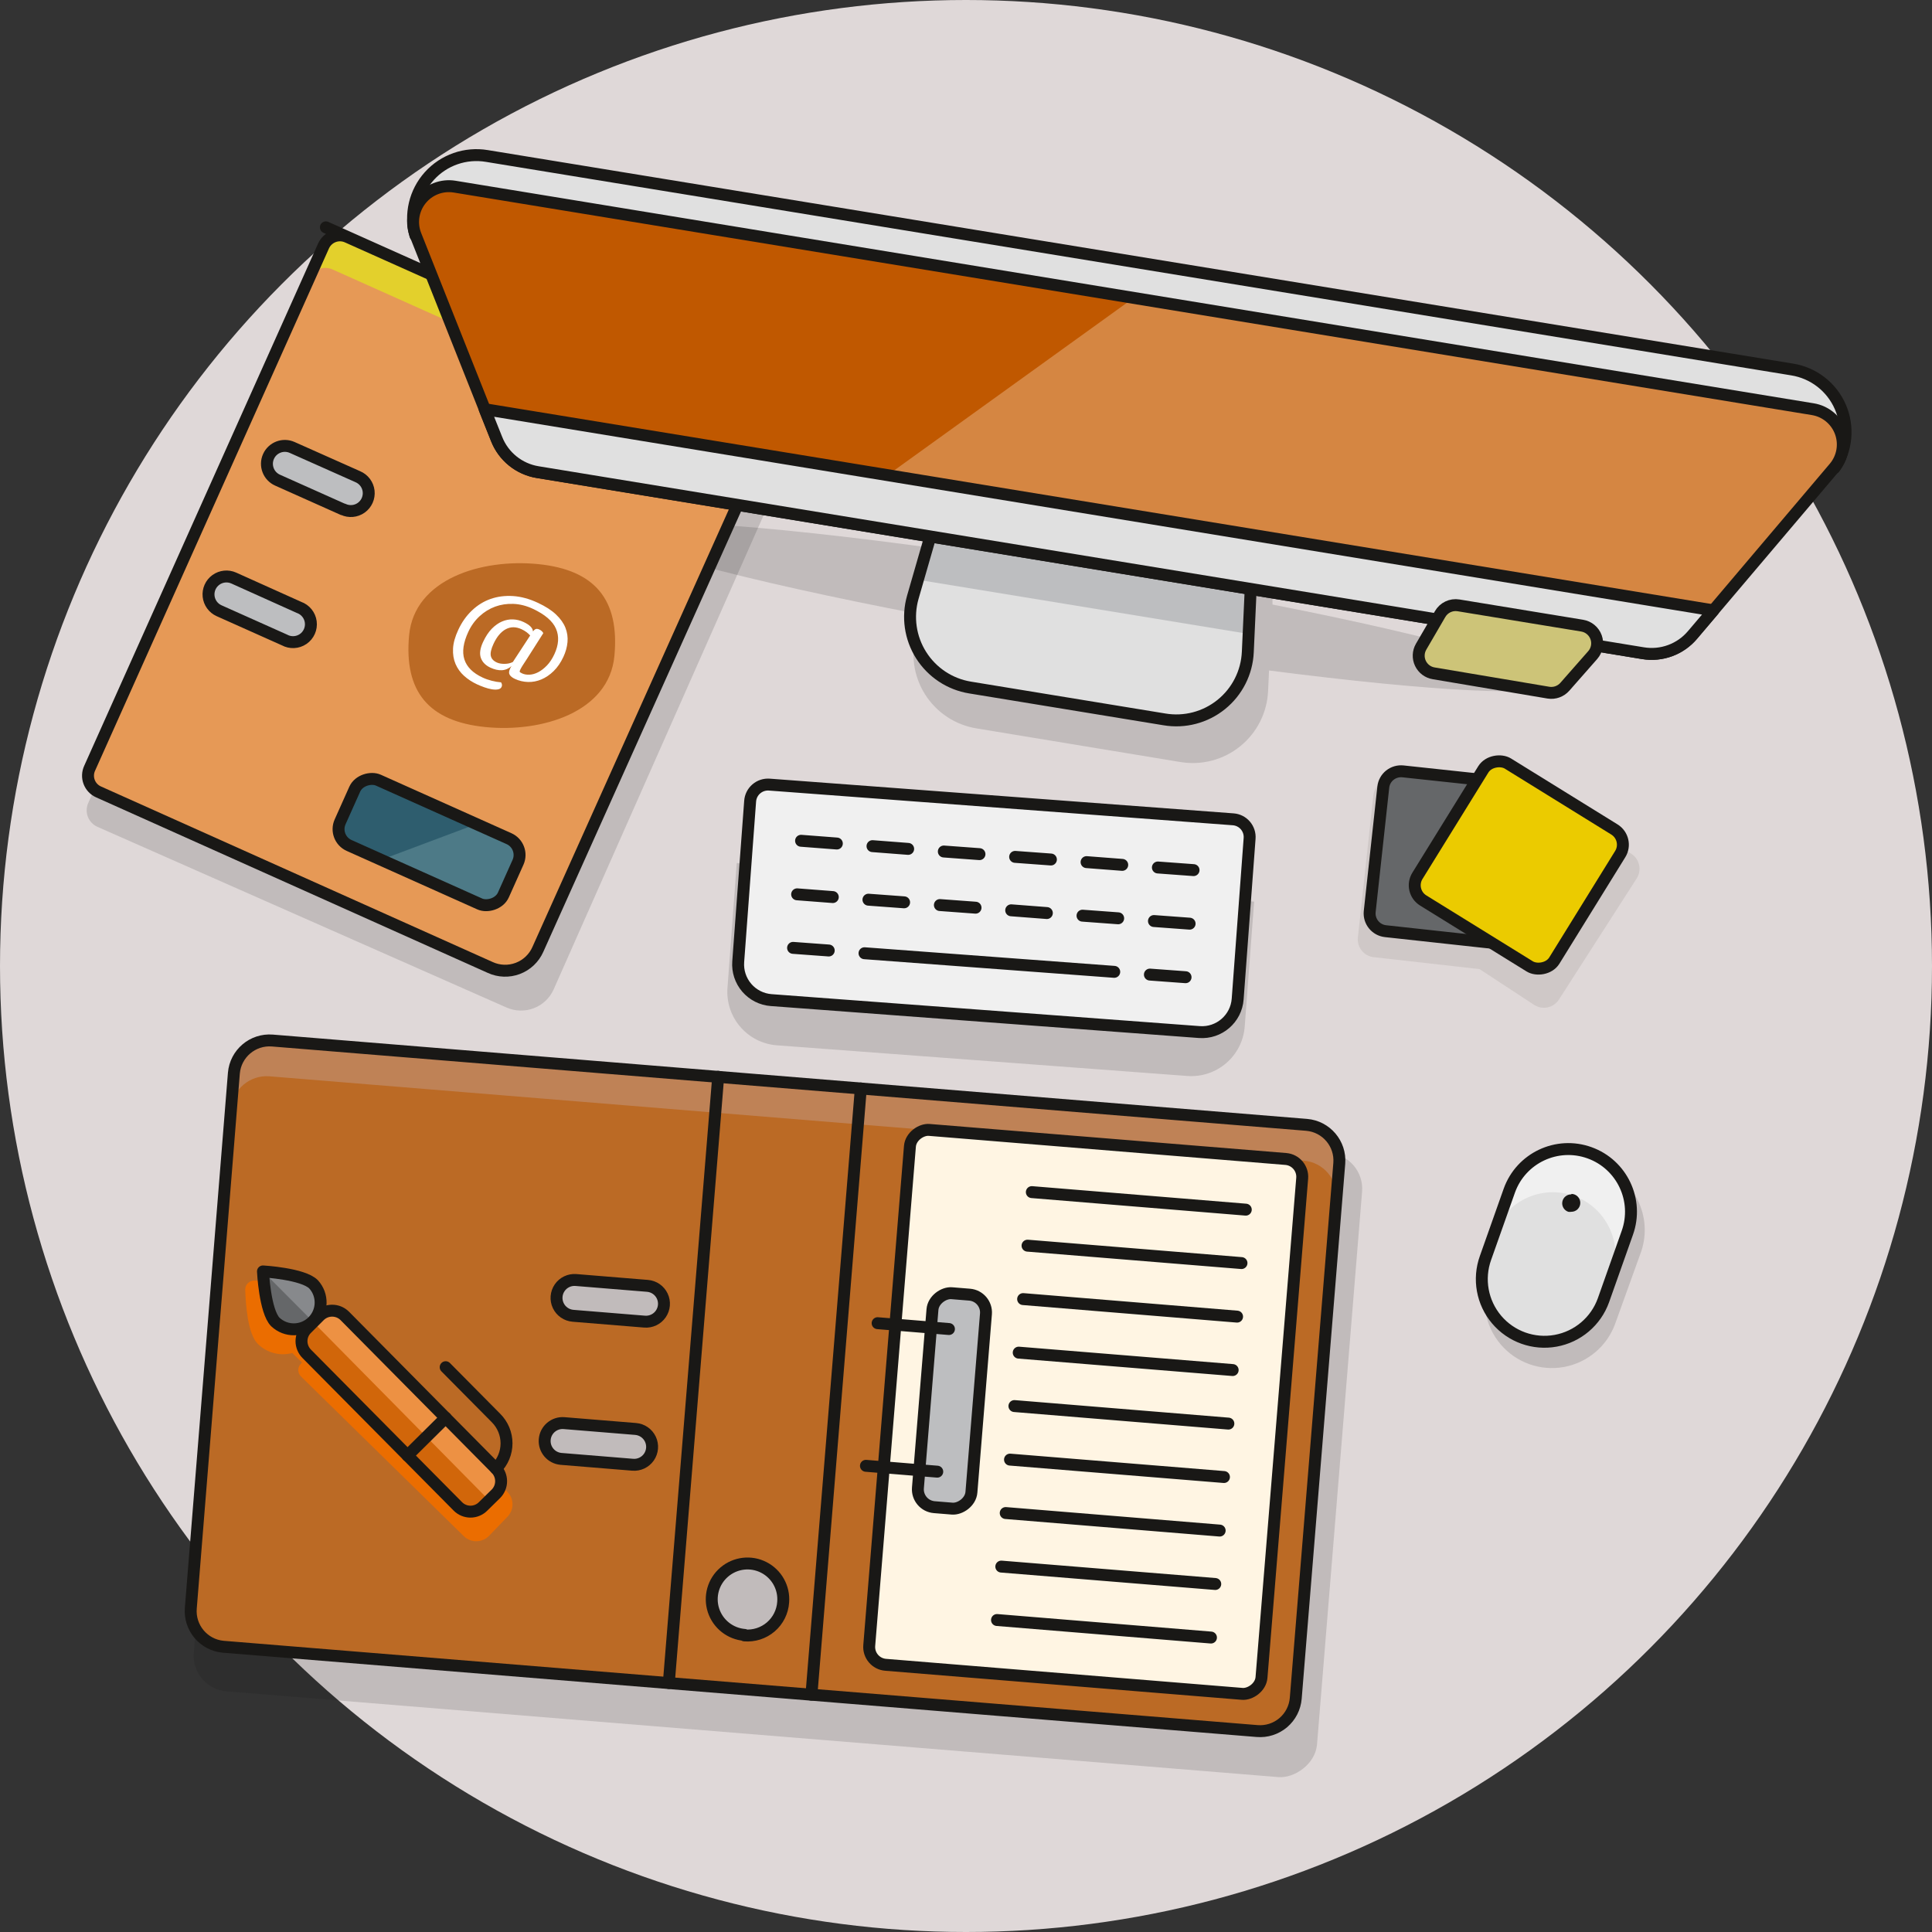 <svg xmlns="http://www.w3.org/2000/svg" width="162" height="162" viewBox="0 0 162 162"><rect x="0" y="0" width="162" height="162" fill="#333333" stroke="none"/><g fill="none" fill-rule="evenodd"><circle cx="81" cy="81" r="81" fill="#DFD8D8" fill-rule="nonzero"/><g transform="translate(7.268 13.006)"><path fill="#191816" fill-rule="nonzero" d="M99.432,37.684 L99.432,37.114 L71.732,32.574 L71.602,33.034 C55.952,30.874 44.532,30.144 44.312,31.454 C44.092,32.764 54.852,35.624 70.022,38.534 L69.582,40.074 C69.071,41.811 69.332,43.685 70.298,45.216 C71.265,46.747 72.844,47.789 74.632,48.074 L91.732,50.894 C93.512,51.184 95.331,50.7 96.732,49.563 C98.132,48.427 98.98,46.746 99.062,44.944 L99.142,43.214 C112.862,44.984 122.542,45.504 122.742,44.304 C122.942,43.104 113.352,40.424 99.432,37.684 Z" opacity=".15"/><path fill="#191816" fill-rule="nonzero" d="M35.202 71.474.902 56.324C.534 56.162.245 55.86.101 55.485-.044 55.109-.032 54.691.132 54.324L20.142 9.074C20.302 8.704 20.604 8.414 20.98 8.269 21.357 8.124 21.775 8.137 22.142 8.304L56.442 23.464C57.181 23.786 57.759 24.391 58.047 25.143 58.334 25.896 58.308 26.732 57.972 27.464L39.162 69.944C38.84 70.673 38.242 71.243 37.499 71.53 36.757 71.817 35.93 71.797 35.202 71.474ZM92.272 77.214 57.872 74.644C56.684 74.555 55.58 73.997 54.803 73.092 54.026 72.188 53.641 71.013 53.732 69.824L54.512 59.354 97.892 62.594 97.102 73.074C96.911 75.551 94.749 77.404 92.272 77.214L92.272 77.214Z" opacity=".15"/><rect width="52.5" height="94.5" x="31.711" y="58.998" fill="#191816" fill-rule="nonzero" opacity=".15" rx="3" transform="rotate(-85.34 57.961 106.248)"/><path fill="#191816" fill-rule="nonzero" d="M119.732,88.074 L117.552,94.154 C116.87,96.051 117.251,98.168 118.553,99.708 C119.855,101.247 121.879,101.975 123.863,101.618 C125.847,101.26 127.49,99.871 128.172,97.974 L130.362,91.894 C131.315,88.988 129.783,85.851 126.904,84.817 C124.026,83.782 120.847,85.226 119.732,88.074 Z" opacity=".15"/><path fill="#BB6A25" fill-rule="nonzero" d="M105.032,84.544 C105.165,82.897 103.939,81.452 102.292,81.314 L15.572,74.244 C13.924,74.112 12.48,75.337 12.342,76.984 L8.732,121.834 C8.593,123.471 9.797,124.916 11.432,125.074 L98.142,132.144 C98.937,132.211 99.725,131.958 100.333,131.442 C100.941,130.926 101.318,130.189 101.382,129.394 L105.032,84.544 Z M45.782,109.814 L39.782,109.324 C38.954,109.255 38.338,108.528 38.407,107.699 C38.476,106.871 39.204,106.255 40.032,106.324 L46.032,106.814 C46.568,106.859 47.039,107.186 47.269,107.673 C47.498,108.159 47.45,108.731 47.144,109.173 C46.837,109.614 46.318,109.859 45.782,109.814 L45.782,109.814 Z M46.782,97.814 L40.782,97.324 C40.246,97.281 39.774,96.956 39.543,96.47 C39.312,95.985 39.358,95.413 39.663,94.97 C39.968,94.528 40.486,94.281 41.022,94.324 L47.022,94.814 C47.558,94.857 48.03,95.183 48.261,95.668 C48.492,96.154 48.446,96.726 48.141,97.168 C47.836,97.611 47.318,97.857 46.782,97.814 Z M55.172,124.084 C53.963,123.987 52.931,123.171 52.557,122.017 C52.184,120.862 52.543,119.596 53.467,118.81 C54.391,118.023 55.698,117.87 56.778,118.423 C57.858,118.976 58.499,120.125 58.402,121.334 C58.349,122.138 57.974,122.887 57.363,123.412 C56.752,123.936 55.955,124.193 55.152,124.124 L55.172,124.084 Z"/><path fill="#BF8256" fill-rule="nonzero" d="M105.032,84.544 C105.165,82.897 103.939,81.452 102.292,81.314 L15.572,74.244 C13.924,74.112 12.48,75.337 12.342,76.984 L12.102,79.984 C12.24,78.337 13.684,77.112 15.332,77.244 L102.042,84.314 C103.693,84.447 104.924,85.893 104.792,87.544 L105.032,84.544 Z"/><rect width="45" height="33" x="61.271" y="88.883" fill="#FFF5E3" fill-rule="nonzero" stroke="#191816" stroke-linecap="round" stroke-linejoin="round" rx="1.5" transform="rotate(-85.34 83.77 105.383)"/><rect width="18" height="4.5" x="63.553" y="102.212" fill="#BDBEC0" fill-rule="nonzero" stroke="#191816" stroke-linecap="round" stroke-linejoin="round" rx="1.5" transform="rotate(-85.34 72.553 104.462)"/><line x1="52.952" x2="48.812" y1="77.284" y2="128.114" stroke="#191816" stroke-linecap="round" stroke-linejoin="round"/><line x1="64.912" x2="60.772" y1="78.264" y2="129.094" stroke="#191816" stroke-linecap="round" stroke-linejoin="round"/><line x1="66.322" x2="72.302" y1="97.944" y2="98.434" stroke="#191816" stroke-linecap="round" stroke-linejoin="round"/><line x1="65.342" x2="71.322" y1="109.904" y2="110.394" stroke="#191816" stroke-linecap="round" stroke-linejoin="round"/><path stroke="#191816" stroke-linecap="round" stroke-linejoin="round" d="M105.032,84.544 C105.165,82.897 103.939,81.452 102.292,81.314 L15.572,74.244 C13.924,74.112 12.48,75.337 12.342,76.984 L8.732,121.834 C8.593,123.471 9.797,124.916 11.432,125.074 L98.142,132.144 C98.937,132.211 99.725,131.958 100.333,131.442 C100.941,130.926 101.318,130.189 101.382,129.394 L105.032,84.544 Z M45.782,109.814 L39.782,109.324 C38.954,109.255 38.338,108.528 38.407,107.699 C38.476,106.871 39.204,106.255 40.032,106.324 L46.032,106.814 C46.568,106.859 47.039,107.186 47.269,107.673 C47.498,108.159 47.45,108.731 47.144,109.173 C46.837,109.614 46.318,109.859 45.782,109.814 L45.782,109.814 Z M46.782,97.814 L40.782,97.324 C40.246,97.281 39.774,96.956 39.543,96.47 C39.312,95.985 39.358,95.413 39.663,94.97 C39.968,94.528 40.486,94.281 41.022,94.324 L47.022,94.814 C47.558,94.857 48.03,95.183 48.261,95.668 C48.492,96.154 48.446,96.726 48.141,97.168 C47.836,97.611 47.318,97.857 46.782,97.814 Z M55.172,124.084 C53.963,123.987 52.931,123.171 52.557,122.017 C52.184,120.862 52.543,119.596 53.467,118.81 C54.391,118.023 55.698,117.87 56.778,118.423 C57.858,118.976 58.499,120.125 58.402,121.334 C58.349,122.138 57.974,122.887 57.363,123.412 C56.752,123.936 55.955,124.193 55.152,124.124 L55.172,124.084 Z"/><line x1="79.252" x2="97.192" y1="86.954" y2="88.424" stroke="#191816" stroke-linecap="round" stroke-linejoin="round"/><line x1="78.892" x2="96.832" y1="91.444" y2="92.904" stroke="#191816" stroke-linecap="round" stroke-linejoin="round"/><line x1="78.522" x2="96.462" y1="95.924" y2="97.394" stroke="#191816" stroke-linecap="round" stroke-linejoin="round"/><line x1="78.152" x2="96.092" y1="100.414" y2="101.874" stroke="#191816" stroke-linecap="round" stroke-linejoin="round"/><line x1="77.792" x2="95.732" y1="104.894" y2="106.364" stroke="#191816" stroke-linecap="round" stroke-linejoin="round"/><line x1="77.422" x2="95.362" y1="109.384" y2="110.844" stroke="#191816" stroke-linecap="round" stroke-linejoin="round"/><line x1="77.062" x2="95.002" y1="113.864" y2="115.334" stroke="#191816" stroke-linecap="round" stroke-linejoin="round"/><line x1="76.692" x2="94.632" y1="118.354" y2="119.814" stroke="#191816" stroke-linecap="round" stroke-linejoin="round"/><line x1="76.332" x2="94.272" y1="122.834" y2="124.304" stroke="#191816" stroke-linecap="round" stroke-linejoin="round"/><path fill="#E69956" fill-rule="nonzero" d="M37.832,66.604 C37.507,67.339 36.9,67.913 36.148,68.197 C35.396,68.481 34.562,68.451 33.832,68.114 L1.012,53.404 C0.642,53.245 0.352,52.942 0.209,52.565 C0.066,52.188 0.081,51.769 0.252,51.404 L19.862,7.614 C20.028,7.25 20.332,6.966 20.707,6.825 C21.082,6.684 21.497,6.698 21.862,6.864 L54.732,21.574 C55.469,21.898 56.045,22.503 56.331,23.256 C56.617,24.008 56.588,24.843 56.252,25.574 L37.832,66.604 Z"/><path fill="#E3D02C" fill-rule="nonzero" d="M54.732,21.574 L21.852,6.864 C21.487,6.698 21.072,6.684 20.697,6.825 C20.322,6.966 20.018,7.25 19.852,7.614 L18.632,10.354 C18.794,9.986 19.097,9.698 19.473,9.555 C19.849,9.412 20.267,9.426 20.632,9.594 L53.482,24.304 C54.217,24.63 54.791,25.236 55.075,25.988 C55.359,26.74 55.329,27.574 54.992,28.304 L56.222,25.564 C56.557,24.838 56.588,24.008 56.308,23.259 C56.028,22.51 55.461,21.903 54.732,21.574 Z"/><path fill="#BDBEC0" fill-rule="nonzero" stroke="#191816" stroke-linecap="round" stroke-linejoin="round" d="M16.582 40.654 11.102 38.204C10.613 37.985 10.278 37.52 10.223 36.987 10.169 36.453 10.403 35.931 10.838 35.617 11.273 35.303 11.843 35.245 12.332 35.464L17.802 37.924C18.335 38.112 18.717 38.584 18.79 39.144 18.863 39.704 18.616 40.258 18.15 40.577 17.683 40.896 17.078 40.926 16.582 40.654L16.582 40.654ZM21.482 29.704 16.002 27.254C15.246 26.915 14.907 26.026 15.247 25.269 15.587 24.513 16.476 24.175 17.232 24.514L22.732 26.964C23.233 27.175 23.581 27.64 23.642 28.18 23.702 28.72 23.466 29.251 23.024 29.567 22.582 29.883 22.004 29.936 21.512 29.704L21.482 29.704Z"/><path stroke="#191816" stroke-linecap="round" stroke-linejoin="round" d="M37.832,66.604 C37.507,67.339 36.9,67.913 36.148,68.197 C35.396,68.481 34.562,68.451 33.832,68.114 L1.012,53.404 C0.642,53.245 0.352,52.942 0.209,52.565 C0.066,52.188 0.081,51.769 0.252,51.404 L19.862,7.614 C20.028,7.25 20.332,6.966 20.707,6.825 C21.082,6.684 21.497,6.698 21.862,6.864 C18.436,5.331 19.891,5.982 26.226,8.817 C32.56,11.652 42.063,15.904 54.732,21.574 C55.469,21.898 56.045,22.503 56.331,23.256 C56.617,24.008 56.588,24.843 56.252,25.574 L37.832,66.604 Z"/><rect width="6" height="15" x="25.709" y="50.101" fill="#4D7A87" fill-rule="nonzero" rx="1.5" transform="rotate(-65.88 28.71 57.601)"/><path fill="#2E5D6E" fill-rule="nonzero" d="M22.482,53.164 C22.644,52.796 22.947,52.508 23.323,52.365 C23.699,52.222 24.117,52.236 24.482,52.404 L32.732,56.074 L24.732,59.074 L21.992,57.854 C21.626,57.691 21.34,57.387 21.199,57.011 C21.058,56.635 21.073,56.219 21.242,55.854 L22.482,53.164 Z"/><rect width="6" height="15" x="25.709" y="50.101" stroke="#191816" stroke-linecap="round" stroke-linejoin="round" rx="1.5" transform="rotate(-65.88 28.71 57.601)"/><path fill="#EB6D00" fill-rule="nonzero" d="M35.262,112.074 C35.546,112.354 35.705,112.736 35.705,113.134 C35.705,113.533 35.546,113.914 35.262,114.194 L33.732,115.784 C33.45,116.068 33.067,116.228 32.667,116.228 C32.267,116.228 31.884,116.068 31.602,115.784 L17.962,102.404 C17.67,102.111 17.67,101.637 17.962,101.344 L18.052,101.244 L17.242,100.444 C16.207,100.724 15.102,100.431 14.342,99.674 C13.492,98.814 13.342,96.384 13.292,95.134 C13.289,94.93 13.37,94.734 13.515,94.59 C13.661,94.447 13.858,94.369 14.062,94.374 C15.312,94.374 17.742,94.584 18.592,95.444 C19.338,96.198 19.631,97.289 19.362,98.314 L20.152,99.104 L20.592,98.664 C20.885,98.372 21.359,98.372 21.652,98.664 L35.262,112.074 Z"/><path fill="#D1660A" fill-rule="nonzero" d="M31.122,113.304 C31.402,113.588 31.784,113.747 32.182,113.747 C32.58,113.747 32.962,113.588 33.242,113.304 L34.312,112.254 C34.897,111.669 34.897,110.72 34.312,110.134 L21.642,97.334 C21.057,96.749 20.108,96.749 19.522,97.334 L18.462,98.394 C18.174,98.672 18.012,99.054 18.012,99.454 C18.015,99.852 18.173,100.232 18.452,100.514 L31.122,113.304 Z"/><path fill="#ED9143" fill-rule="nonzero" d="M19.002,97.864 L33.732,112.784 L34.272,112.264 C34.857,111.679 34.857,110.73 34.272,110.144 L21.602,97.344 C21.017,96.759 20.068,96.759 19.482,97.344 L19.002,97.864 Z"/><line x1="30.102" x2="26.902" y1="105.874" y2="109.044" stroke="#191816" stroke-linecap="round" stroke-linejoin="round"/><path stroke="#191816" stroke-linecap="round" stroke-linejoin="round" d="M34.322,110.144 C34.887,109.581 35.205,108.817 35.205,108.019 C35.205,107.222 34.887,106.457 34.322,105.894 L30.102,101.634"/><path fill="#656769" fill-rule="nonzero" d="M15.822,97.844 C16.703,98.677 18.086,98.661 18.948,97.81 C19.811,96.958 19.843,95.576 19.022,94.684 C18.142,93.794 14.782,93.604 14.782,93.604 C14.782,93.604 14.942,96.964 15.822,97.844 Z"/><path fill="#87898C" fill-rule="nonzero" d="M14.782,93.604 C14.782,93.604 18.142,93.794 19.022,94.684 C19.9,95.563 19.9,96.986 19.022,97.864 L14.782,93.604 Z"/><path stroke="#191816" stroke-linecap="round" stroke-linejoin="round" d="M15.822 97.844C16.703 98.677 18.086 98.661 18.948 97.81 19.811 96.958 19.843 95.576 19.022 94.684 18.142 93.794 14.782 93.604 14.782 93.604 14.782 93.604 14.942 96.964 15.822 97.844ZM31.122 113.304C31.402 113.588 31.784 113.747 32.182 113.747 32.58 113.747 32.962 113.588 33.242 113.304L34.312 112.254C34.897 111.669 34.897 110.72 34.312 110.134L21.642 97.334C21.057 96.749 20.108 96.749 19.522 97.334L18.462 98.394C18.174 98.672 18.012 99.054 18.012 99.454 18.015 99.852 18.173 100.232 18.452 100.514L31.122 113.304Z"/><path fill="#F0F0F0" fill-rule="nonzero" d="M93.302,73.534 L57.402,70.854 C56.607,70.796 55.869,70.423 55.349,69.819 C54.83,69.215 54.572,68.429 54.632,67.634 L55.632,54.174 C55.66,53.776 55.846,53.405 56.148,53.145 C56.45,52.884 56.844,52.754 57.242,52.784 L96.132,55.694 C96.53,55.722 96.899,55.908 97.159,56.211 C97.418,56.513 97.545,56.907 97.512,57.304 L96.512,70.764 C96.39,72.415 94.953,73.655 93.302,73.534 Z"/><path fill="#F0F0F0" fill-rule="nonzero" d="M96.142,55.694 L57.252,52.784 C56.854,52.754 56.46,52.884 56.158,53.145 C55.856,53.405 55.67,53.776 55.642,54.174 L55.302,58.664 C55.361,57.87 55.733,57.131 56.338,56.611 C56.942,56.092 57.728,55.834 58.522,55.894 L94.422,58.574 C95.217,58.633 95.955,59.006 96.475,59.61 C96.995,60.214 97.253,61 97.192,61.794 L97.522,57.304 C97.555,56.907 97.428,56.513 97.169,56.211 C96.909,55.908 96.54,55.722 96.142,55.694 L96.142,55.694 Z"/><path stroke="#191816" stroke-linecap="round" stroke-linejoin="round" d="M93.302,73.534 L57.402,70.854 C56.607,70.796 55.869,70.423 55.349,69.819 C54.83,69.215 54.572,68.429 54.632,67.634 L55.632,54.174 C55.66,53.776 55.846,53.405 56.148,53.145 C56.45,52.884 56.844,52.754 57.242,52.784 L96.132,55.694 C96.53,55.722 96.899,55.908 97.159,56.211 C97.418,56.513 97.545,56.907 97.512,57.304 L96.512,70.764 C96.39,72.415 94.953,73.655 93.302,73.534 Z"/><line x1="59.232" x2="62.222" y1="66.474" y2="66.694" stroke="#191816" stroke-linecap="round" stroke-linejoin="round"/><line x1="59.572" x2="62.562" y1="61.984" y2="62.214" stroke="#191816" stroke-linecap="round" stroke-linejoin="round"/><line x1="59.902" x2="62.902" y1="57.494" y2="57.724" stroke="#191816" stroke-linecap="round" stroke-linejoin="round"/><line x1="65.552" x2="68.542" y1="62.434" y2="62.654" stroke="#191816" stroke-linecap="round" stroke-linejoin="round"/><line x1="65.892" x2="68.882" y1="57.944" y2="58.174" stroke="#191816" stroke-linecap="round" stroke-linejoin="round"/><line x1="71.542" x2="74.532" y1="62.884" y2="63.104" stroke="#191816" stroke-linecap="round" stroke-linejoin="round"/><line x1="71.872" x2="74.862" y1="58.394" y2="58.614" stroke="#191816" stroke-linecap="round" stroke-linejoin="round"/><line x1="77.522" x2="80.512" y1="63.324" y2="63.554" stroke="#191816" stroke-linecap="round" stroke-linejoin="round"/><line x1="77.852" x2="80.852" y1="58.844" y2="59.064" stroke="#191816" stroke-linecap="round" stroke-linejoin="round"/><line x1="83.502" x2="86.492" y1="63.774" y2="63.994" stroke="#191816" stroke-linecap="round" stroke-linejoin="round"/><line x1="83.842" x2="86.832" y1="59.284" y2="59.514" stroke="#191816" stroke-linecap="round" stroke-linejoin="round"/><line x1="89.152" x2="92.142" y1="68.714" y2="68.934" stroke="#191816" stroke-linecap="round" stroke-linejoin="round"/><line x1="89.492" x2="92.482" y1="64.224" y2="64.444" stroke="#191816" stroke-linecap="round" stroke-linejoin="round"/><line x1="89.822" x2="92.812" y1="59.734" y2="59.954" stroke="#191816" stroke-linecap="round" stroke-linejoin="round"/><line x1="65.222" x2="86.162" y1="66.924" y2="68.484" stroke="#191816" stroke-linecap="round" stroke-linejoin="round"/><path fill="#E0E0E0" fill-rule="nonzero" d="M142.992,17.974 L33.562,0.074 C31.771,-0.228 29.949,0.406 28.732,1.756 C27.516,3.106 27.075,4.984 27.562,6.734 L27.562,6.734 L146.562,26.224 L146.562,26.224 C147.588,24.717 147.772,22.79 147.048,21.117 C146.324,19.444 144.793,18.258 142.992,17.974 Z"/><path stroke="#191816" stroke-linecap="round" stroke-linejoin="round" d="M142.992,17.974 L33.562,0.074 C31.771,-0.228 29.949,0.406 28.732,1.756 C27.516,3.106 27.075,4.984 27.562,6.734 L27.562,6.734 L146.562,26.224 L146.562,26.224 C147.588,24.717 147.772,22.79 147.048,21.117 C146.324,19.444 144.793,18.258 142.992,17.974 Z"/><path fill="#E0E0E0" fill-rule="nonzero" d="M92.912,21.934 L79.732,19.774 C76.729,19.301 73.846,21.148 73.022,24.074 L69.272,37.074 C68.802,38.721 69.057,40.49 69.974,41.936 C70.891,43.382 72.382,44.368 74.072,44.644 L90.362,47.314 C92.059,47.603 93.797,47.149 95.136,46.068 C96.476,44.987 97.286,43.383 97.362,41.664 L97.982,28.084 C98.095,25.046 95.916,22.403 92.912,21.934 Z"/><path fill="#BDBEC0" fill-rule="nonzero" d="M97.392,40.144 L97.942,28.144 C98.08,25.114 95.934,22.457 92.942,21.954 L79.732,19.774 C76.729,19.301 73.846,21.148 73.022,24.074 L69.732,35.614 L97.392,40.144 Z"/><path stroke="#191816" stroke-linecap="round" stroke-linejoin="round" d="M92.912,21.934 L79.732,19.774 C76.729,19.301 73.846,21.148 73.022,24.074 L69.272,37.074 C68.802,38.721 69.057,40.49 69.974,41.936 C70.891,43.382 72.382,44.368 74.072,44.644 L90.362,47.314 C92.059,47.603 93.797,47.149 95.136,46.068 C96.476,44.987 97.286,43.383 97.362,41.664 L97.982,28.084 C98.095,25.046 95.916,22.403 92.912,21.934 Z"/><path fill="#D58642" fill-rule="nonzero" d="M146.542,26.204 C147.241,25.379 147.442,24.241 147.067,23.226 C146.692,22.212 145.8,21.477 144.732,21.304 L30.852,2.644 C29.786,2.47 28.708,2.884 28.031,3.726 C27.354,4.569 27.183,5.71 27.582,6.714 L34.372,23.804 C34.951,25.275 36.262,26.331 37.822,26.584 L130.492,41.764 C132.052,42.024 133.633,41.443 134.652,40.234 L146.542,26.204 Z"/><path fill="#C05800" fill-rule="nonzero" d="M37.822,26.584 L61.952,30.584 L87.792,11.974 L30.852,2.644 C29.786,2.47 28.708,2.884 28.031,3.726 C27.354,4.569 27.183,5.71 27.582,6.714 L34.372,23.804 C34.951,25.275 36.262,26.331 37.822,26.584 L37.822,26.584 Z"/><path stroke="#191816" stroke-linecap="round" stroke-linejoin="round" d="M146.542,26.204 C147.241,25.379 147.442,24.241 147.067,23.226 C146.692,22.212 145.8,21.477 144.732,21.304 L30.852,2.644 C29.786,2.47 28.708,2.884 28.031,3.726 C27.354,4.569 27.183,5.71 27.582,6.714 L34.372,23.804 C34.951,25.275 36.262,26.331 37.822,26.584 L130.492,41.764 C132.052,42.024 133.633,41.443 134.652,40.234 L146.542,26.204 Z"/><path fill="#E0E0E0" fill-rule="nonzero" d="M33.372,21.304 L34.372,23.804 C34.951,25.275 36.262,26.331 37.822,26.584 L130.492,41.764 C132.052,42.024 133.633,41.443 134.652,40.234 L136.402,38.174 L33.372,21.304 Z"/><path stroke="#191816" stroke-linecap="round" stroke-linejoin="round" d="M33.372,21.304 L34.372,23.804 C34.951,25.275 36.262,26.331 37.822,26.584 L130.492,41.764 C132.052,42.024 133.633,41.443 134.652,40.234 L136.402,38.174 L33.372,21.304 Z"/><path fill="#CDC478" fill-rule="nonzero" stroke="#191816" stroke-linecap="round" stroke-linejoin="round" d="M111.892,41.224 C111.646,41.651 111.625,42.172 111.837,42.617 C112.049,43.063 112.465,43.376 112.952,43.454 L122.572,45.074 C123.083,45.156 123.599,44.971 123.942,44.584 L126.282,41.924 C126.642,41.514 126.751,40.94 126.566,40.427 C126.38,39.913 125.931,39.541 125.392,39.454 L115.032,37.754 C114.411,37.651 113.792,37.947 113.482,38.494 L111.892,41.224 Z"/><path fill="#746F66" fill-rule="nonzero" d="M129.962,60.664 C130.181,60.33 130.257,59.923 130.174,59.533 C130.092,59.143 129.857,58.801 129.522,58.584 L119.452,52.074 C119.117,51.857 118.709,51.782 118.319,51.867 C117.928,51.951 117.587,52.188 117.372,52.524 L116.962,53.154 L109.552,52.344 C108.727,52.257 107.986,52.85 107.892,53.674 L106.592,65.604 C106.505,66.427 107.1,67.165 107.922,67.254 L116.792,68.254 L121.372,71.254 C121.707,71.472 122.115,71.546 122.506,71.462 C122.896,71.378 123.237,71.141 123.452,70.804 L129.962,60.664 Z" opacity=".15"/><path fill="#656769" fill-rule="nonzero" stroke="#191816" stroke-linecap="round" stroke-linejoin="round" d="M107.582,63.444 C107.506,64.26 108.098,64.985 108.912,65.074 L119.352,66.214 C120.175,66.302 120.913,65.707 121.002,64.884 L122.142,54.444 C122.23,53.622 121.635,52.883 120.812,52.794 L110.372,51.674 C109.978,51.632 109.583,51.747 109.272,51.994 C108.963,52.241 108.765,52.601 108.722,52.994 L107.582,63.444 Z"/><rect width="13.5" height="13.5" x="113.336" y="52.773" fill="#EBCB00" fill-rule="nonzero" stroke="#191816" stroke-linecap="round" stroke-linejoin="round" rx="1.5" transform="rotate(-58.25 120.086 59.523)"/><path fill="#E0E0E0" fill-rule="nonzero" d="M119.292,86.824 L117.292,92.474 C116.658,94.241 117.015,96.212 118.227,97.644 C119.44,99.077 121.325,99.753 123.172,99.419 C125.02,99.085 126.548,97.791 127.182,96.024 L129.182,90.374 C130.162,87.643 128.743,84.635 126.012,83.654 C123.281,82.674 120.272,84.093 119.292,86.824 L119.292,86.824 Z"/><path fill="#F0F0F0" fill-rule="nonzero" d="M126.012,83.664 C124.702,83.192 123.258,83.26 121.998,83.852 C120.737,84.445 119.764,85.514 119.292,86.824 L118.032,90.354 C119.047,87.676 122.021,86.306 124.717,87.274 C127.412,88.243 128.834,91.193 127.912,93.904 L129.182,90.374 C129.654,89.064 129.584,87.62 128.99,86.361 C128.395,85.102 127.324,84.132 126.012,83.664 L126.012,83.664 Z"/><path stroke="#191816" stroke-linecap="round" stroke-linejoin="round" d="M119.292,86.824 L117.292,92.474 C116.658,94.241 117.015,96.212 118.227,97.644 C119.44,99.077 121.325,99.753 123.172,99.419 C125.02,99.085 126.548,97.791 127.182,96.024 L129.182,90.374 C130.162,87.643 128.743,84.635 126.012,83.654 C123.281,82.674 120.272,84.093 119.292,86.824 L119.292,86.824 Z"/><path fill="#191816" fill-rule="nonzero" d="M124.492,87.144 C124.122,87.135 123.8,87.398 123.735,87.763 C123.67,88.128 123.881,88.485 124.232,88.604 C124.318,88.619 124.406,88.619 124.492,88.604 C124.906,88.604 125.242,88.268 125.242,87.854 C125.242,87.44 124.906,87.104 124.492,87.104 L124.492,87.144 Z"/></g><g transform="rotate(25 -78.893 108.554)"><path fill="#BB6A25" d="M9.376,14.883 C4.866,16.458 1.928,15.07 0.334,10.608 C-1.259,6.147 3.115,2.202 7.625,0.626 C12.134,-0.95 15.072,0.439 16.666,4.9 C18.258,9.362 13.886,13.306 9.376,14.883"/><path fill="#FFF" d="M8.667,6.165 C8.147,6.165 7.748,6.35 7.469,6.719 C7.192,7.087 7.052,7.602 7.052,8.262 C7.052,8.737 7.124,9.073 7.267,9.271 C7.411,9.468 7.64,9.568 7.953,9.568 C8.151,9.568 8.369,9.511 8.606,9.396 C8.845,9.282 9.03,9.137 9.165,8.961 L9.542,6.336 C9.281,6.221 8.99,6.165 8.667,6.165 M8.963,3.579 C9.672,3.579 10.27,3.659 10.759,3.823 C11.247,3.986 11.645,4.212 11.95,4.501 C12.255,4.792 12.477,5.133 12.616,5.524 C12.755,5.916 12.825,6.336 12.825,6.784 C12.825,7.312 12.746,7.785 12.589,8.203 C12.432,8.621 12.221,8.977 11.956,9.271 C11.692,9.565 11.382,9.79 11.028,9.944 C10.674,10.097 10.304,10.175 9.918,10.175 C9.684,10.175 9.505,10.132 9.38,10.049 C9.254,9.966 9.191,9.814 9.191,9.594 L9.191,9.476 C9.191,9.422 9.201,9.366 9.219,9.305 C9.084,9.612 8.884,9.836 8.619,9.978 C8.355,10.118 8.034,10.188 7.658,10.188 C7.209,10.188 6.852,10.053 6.588,9.786 C6.324,9.518 6.191,9.089 6.191,8.499 C6.191,7.989 6.256,7.549 6.386,7.18 C6.517,6.811 6.691,6.506 6.911,6.264 C7.131,6.021 7.381,5.841 7.665,5.722 C7.947,5.603 8.245,5.544 8.559,5.544 C9.125,5.544 9.474,5.672 9.609,5.927 C9.636,5.803 9.678,5.711 9.737,5.649 C9.794,5.588 9.891,5.557 10.026,5.557 C10.196,5.557 10.339,5.601 10.456,5.69 L10.12,8.262 C10.075,8.543 10.044,8.764 10.026,8.922 C10.008,9.08 9.999,9.208 9.999,9.305 C9.999,9.392 10.012,9.447 10.039,9.468 C10.067,9.491 10.147,9.502 10.282,9.502 C10.47,9.502 10.67,9.447 10.88,9.337 C11.091,9.227 11.281,9.062 11.452,8.842 C11.622,8.622 11.763,8.35 11.876,8.024 C11.988,7.7 12.044,7.325 12.044,6.903 C12.044,6.032 11.784,5.366 11.263,4.905 C10.743,4.443 9.918,4.212 8.787,4.212 C8.196,4.212 7.649,4.317 7.146,4.528 C6.644,4.739 6.214,5.026 5.855,5.386 C5.496,5.747 5.216,6.173 5.014,6.665 C4.812,7.159 4.711,7.681 4.711,8.236 C4.711,9.246 4.937,9.997 5.39,10.485 C5.844,10.974 6.518,11.217 7.415,11.217 C7.676,11.217 7.945,11.191 8.223,11.138 C8.5,11.085 8.757,11.015 8.99,10.927 C9.043,10.962 9.091,11.006 9.131,11.059 C9.171,11.111 9.191,11.177 9.191,11.257 C9.191,11.38 9.129,11.485 9.003,11.573 C8.878,11.661 8.718,11.731 8.526,11.784 C8.333,11.837 8.122,11.875 7.893,11.896 C7.665,11.918 7.443,11.93 7.227,11.93 C6.779,11.93 6.353,11.868 5.949,11.745 C5.545,11.621 5.189,11.421 4.879,11.145 C4.57,10.867 4.325,10.509 4.146,10.069 C3.966,9.63 3.877,9.089 3.877,8.447 C3.877,7.752 3.993,7.105 4.226,6.508 C4.46,5.91 4.795,5.395 5.235,4.964 C5.675,4.533 6.209,4.195 6.837,3.948 C7.465,3.702 8.174,3.579 8.963,3.579"/></g></g></svg>